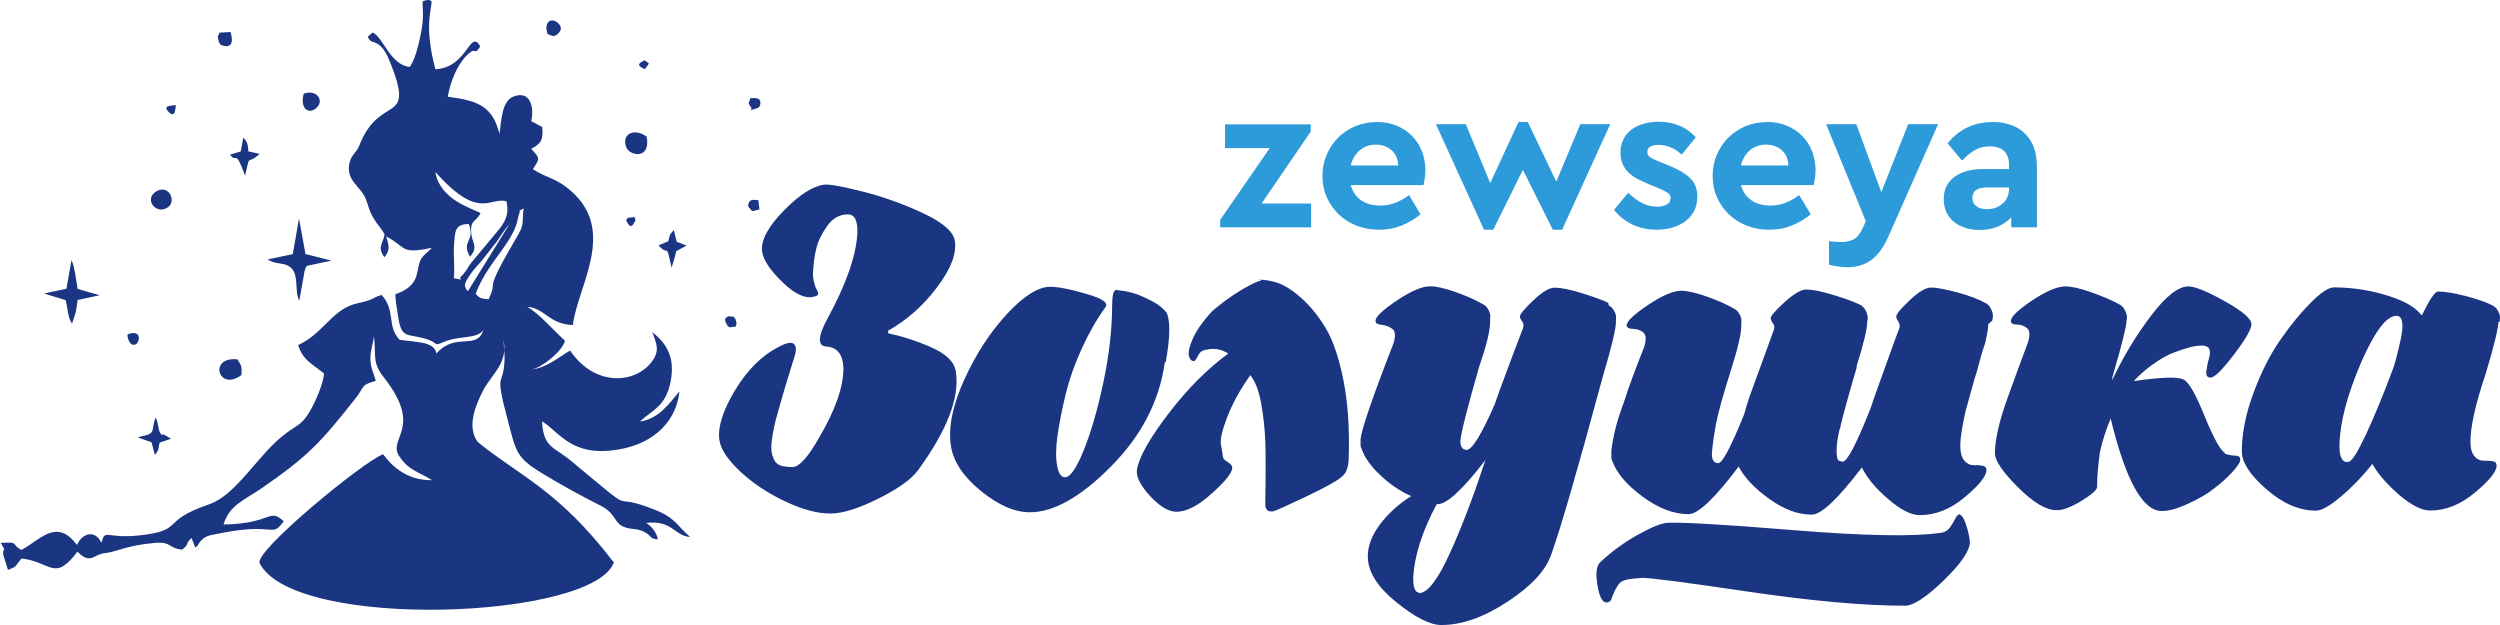 <?xml version="1.0" encoding="UTF-8"?>
<!DOCTYPE svg PUBLIC "-//W3C//DTD SVG 1.1//EN" "http://www.w3.org/Graphics/SVG/1.1/DTD/svg11.dtd">
<!-- Creator: CorelDRAW -->
<svg xmlns="http://www.w3.org/2000/svg" xml:space="preserve" width="33.867mm" height="8.467mm" version="1.1" style="shape-rendering:geometricPrecision; text-rendering:geometricPrecision; image-rendering:optimizeQuality; fill-rule:evenodd; clip-rule:evenodd"
viewBox="0 0 200.67 50.17"
 xmlns:xlink="http://www.w3.org/1999/xlink"
 xmlns:xodm="http://www.corel.com/coreldraw/odm/2003">
 <defs>
  <style type="text/css">
   <![CDATA[
    .fil1 {fill:#1A3582}
    .fil0 {fill:#1A3582;fill-rule:nonzero}
    .fil2 {fill:#2D9ADA;fill-rule:nonzero}
   ]]>
  </style>
 </defs>
 <g id="Layer_x0020_1">
  <g id="_1689519482320">
   <path class="fil0" d="M71.29 26.61l0 -0.07c1.49,-0.83 2.79,-1.98 3.91,-3.46 1.12,-1.48 1.59,-2.71 1.45,-3.72 -0.11,-0.76 -0.98,-1.52 -2.61,-2.27 -1.63,-0.76 -3.26,-1.33 -4.86,-1.73 -1.59,-0.4 -2.61,-0.58 -3.01,-0.54 -0.91,0.11 -1.99,0.79 -3.26,2.09 -1.27,1.3 -1.85,2.38 -1.74,3.28 0.11,0.69 0.65,1.52 1.67,2.49 1.01,0.97 1.85,1.33 2.54,1.12 0.18,-0.04 0.29,-0.11 0.29,-0.22 0,-0.11 -0.04,-0.22 -0.11,-0.32 -0.07,-0.11 -0.15,-0.32 -0.22,-0.61 -0.07,-0.29 -0.11,-0.61 -0.07,-0.97 0.04,-0.58 0.11,-1.15 0.25,-1.73 0.14,-0.58 0.43,-1.19 0.87,-1.8 0.43,-0.61 0.98,-0.94 1.67,-0.94 0.54,0 0.8,0.5 0.76,1.52 -0.11,1.84 -0.91,4.11 -2.39,6.82 -0.8,1.48 -0.83,2.24 -0.07,2.27 0.87,0.07 1.3,0.65 1.34,1.73 0,1.52 -0.65,3.36 -1.92,5.52 -0.91,1.62 -1.63,2.42 -2.17,2.42 -0.36,0 -0.65,-0.04 -0.91,-0.11 -0.25,-0.07 -0.43,-0.22 -0.54,-0.43 -0.11,-0.22 -0.18,-0.43 -0.22,-0.65 -0.04,-0.22 -0.04,-0.51 0,-0.87 0.04,-0.36 0.11,-0.72 0.18,-1.08 0.07,-0.36 0.18,-0.79 0.33,-1.3l0.4 -1.41 0.47 -1.55c0.18,-0.61 0.36,-1.15 0.51,-1.66 0.11,-0.47 0.04,-0.76 -0.18,-0.87 -0.22,-0.11 -0.62,0 -1.16,0.29 -1.34,0.69 -2.5,1.84 -3.48,3.46 -0.98,1.62 -1.41,2.96 -1.27,4 0.11,0.76 0.69,1.62 1.7,2.56 1.01,0.94 2.21,1.73 3.59,2.38 1.38,0.65 2.57,0.97 3.62,0.97 0.98,0 2.25,-0.4 3.84,-1.19 1.59,-0.79 2.65,-1.55 3.19,-2.27 2.36,-3.25 3.37,-5.88 3.04,-7.94 -0.11,-0.76 -0.76,-1.41 -1.99,-1.95 -1.23,-0.54 -2.39,-0.9 -3.44,-1.12l0 -0.14zm22.29 2.42c0.33,-1.88 0.36,-3.14 0.11,-3.82 -0.04,-0.14 -0.22,-0.32 -0.51,-0.58 -0.29,-0.25 -0.76,-0.5 -1.38,-0.79 -0.62,-0.29 -1.3,-0.47 -2.03,-0.54 -0.11,-0.04 -0.18,-0.04 -0.25,0 -0.07,0.04 -0.14,0.14 -0.18,0.32 -0.04,0.18 -0.07,0.47 -0.07,0.83 0,1.88 -0.22,3.93 -0.69,6.17 -0.47,2.24 -1.01,4.08 -1.59,5.52 -0.58,1.44 -1.09,2.17 -1.49,2.17 -0.33,0 -0.54,-0.32 -0.65,-0.94 -0.11,-0.61 -0.11,-1.44 0.04,-2.45 0.15,-1.01 0.36,-2.09 0.65,-3.28 0.29,-1.19 0.72,-2.42 1.3,-3.68 0.58,-1.26 1.2,-2.35 1.88,-3.28 0.29,-0.36 -0.22,-0.72 -1.49,-1.08 -1.34,-0.4 -2.32,-0.58 -2.94,-0.58 -0.94,0 -2.1,0.72 -3.44,2.16 -1.34,1.44 -2.5,3.21 -3.44,5.27 -0.94,2.06 -1.3,3.82 -1.09,5.3 0.18,1.26 0.98,2.49 2.39,3.64 1.41,1.15 2.72,1.73 3.95,1.73 1.92,0 4.1,-1.23 6.52,-3.68 2.43,-2.45 3.88,-5.23 4.31,-8.33l0.07 -0.07zm7.65 -6.49c-0.25,0 -0.76,0.25 -1.56,0.72 -0.8,0.47 -1.59,1.05 -2.39,1.73 -0.72,0.79 -1.23,1.52 -1.52,2.16 -0.29,0.65 -0.4,1.12 -0.33,1.41 0.07,0.29 0.22,0.43 0.4,0.43 0.07,0 0.18,-0.14 0.33,-0.43 0.14,-0.29 0.33,-0.43 0.58,-0.47 0.69,-0.18 1.3,-0.07 1.85,0.29 -1.63,1.19 -3.23,2.78 -4.75,4.76 -1.52,1.98 -2.39,3.5 -2.57,4.51 -0.11,0.54 0.22,1.26 1.01,2.13 0.8,0.87 1.52,1.3 2.14,1.3 0.83,0 1.78,-0.5 2.86,-1.48 1.09,-0.97 1.63,-1.66 1.63,-2.06 0,-0.14 -0.11,-0.29 -0.33,-0.43 -0.22,-0.14 -0.36,-0.25 -0.4,-0.36 -0.04,-0.29 -0.11,-0.65 -0.18,-1.08 -0.07,-0.43 0.11,-1.15 0.51,-2.2 0.4,-1.05 1.01,-2.16 1.85,-3.36 0.4,0.51 0.69,1.26 0.87,2.27 0.18,1.01 0.29,2.02 0.33,2.99 0.04,0.97 0.04,2.67 0,5.09 0,0.47 0.22,0.65 0.65,0.58 0.18,-0.04 1.05,-0.43 2.65,-1.19 1.59,-0.76 2.57,-1.3 2.93,-1.66 0.33,-0.32 0.47,-0.83 0.47,-1.52 0.07,-2.31 -0.07,-4.37 -0.43,-6.17 -0.36,-1.8 -0.83,-3.17 -1.41,-4.15 -0.58,-0.97 -1.23,-1.77 -1.96,-2.42 -0.72,-0.65 -1.38,-1.05 -1.92,-1.23 -0.54,-0.18 -1.05,-0.25 -1.49,-0.25l0.18 0.07zm27.87 1.77c-0.51,-0.25 -1.23,-0.5 -2.17,-0.79 -0.94,-0.29 -1.67,-0.43 -2.14,-0.43 -0.4,0 -0.98,0.32 -1.7,1.01 -0.72,0.69 -1.09,1.12 -1.09,1.3 0,0.11 0.07,0.25 0.18,0.4 0.11,0.14 0.15,0.32 0.07,0.54 -0.36,0.9 -1.01,2.67 -1.99,5.3 0,0.04 -0.04,0.14 -0.11,0.32 -0.07,0.18 -0.11,0.32 -0.14,0.43 -1.09,2.49 -1.85,3.72 -2.28,3.72 -0.33,0 -0.51,-0.25 -0.51,-0.72 0.07,-0.72 0.58,-2.71 1.52,-5.99 0.58,-1.66 0.87,-2.85 0.87,-3.61l0 -0.29c0.04,-0.18 0,-0.36 -0.11,-0.58 -0.11,-0.22 -0.25,-0.4 -0.47,-0.5 -0.54,-0.32 -1.27,-0.65 -2.17,-0.97 -0.91,-0.32 -1.59,-0.47 -2.07,-0.47 -0.65,0 -1.56,0.4 -2.68,1.15 -1.12,0.76 -1.7,1.3 -1.7,1.62 0,0.18 0.14,0.29 0.47,0.32 0.33,0.04 0.62,0.14 0.87,0.32 0.25,0.18 0.29,0.58 0.11,1.15 -1.7,4.37 -2.57,6.93 -2.65,7.69l0 0.29 0 0.04 0 0.18c0,0.11 0.04,0.22 0.11,0.36 0.22,0.61 0.69,1.3 1.45,2.02 0.76,0.72 1.59,1.3 2.5,1.7 -1.02,0.65 -1.85,1.41 -2.5,2.27 -0.65,0.87 -0.98,1.73 -0.98,2.56 0,1.23 0.76,2.45 2.28,3.68 1.52,1.23 2.72,1.84 3.62,1.84 1.63,0 3.41,-0.61 5.33,-1.88 1.92,-1.26 3.08,-2.53 3.51,-3.82 0.69,-1.91 2.03,-6.49 3.99,-13.75 0.04,-0.11 0.07,-0.25 0.11,-0.4 0.04,-0.14 0.07,-0.22 0.07,-0.25 0.69,-2.31 1.01,-3.72 1.01,-4.19l0 -0.25c0.04,-0.18 0,-0.4 -0.11,-0.61 -0.11,-0.22 -0.25,-0.4 -0.47,-0.51l-0.04 -0.22zm-15.15 23.27c-0.36,0 -0.54,-0.43 -0.51,-1.3 0.11,-1.7 0.72,-3.64 1.88,-5.81l0.07 0c0.76,0 2.03,-1.19 3.84,-3.54 -0.91,2.78 -1.85,5.27 -2.83,7.43 -0.98,2.17 -1.81,3.25 -2.5,3.25l0.04 -0.04zm45.98 -21.9l0.04 -0.29c0,-0.18 -0.04,-0.36 -0.15,-0.58 -0.11,-0.22 -0.25,-0.4 -0.47,-0.5 -0.54,-0.29 -1.27,-0.58 -2.21,-0.83 -0.94,-0.25 -1.67,-0.4 -2.14,-0.4 -0.4,0 -0.98,0.32 -1.7,1.01 -0.72,0.69 -1.09,1.12 -1.09,1.3 0,0.11 0.04,0.25 0.15,0.4 0.11,0.14 0.15,0.32 0.11,0.54 -0.04,0.04 -0.69,1.84 -1.96,5.38 -0.04,0.11 -0.07,0.25 -0.15,0.43l-0.18 0.54 -0.18 0.47c-1.05,2.6 -1.74,3.9 -2.07,3.9 -0.18,0 -0.33,-0.04 -0.4,-0.14 -0.07,-0.11 -0.11,-0.36 -0.11,-0.76 0,-0.4 0.07,-0.97 0.25,-1.73l0.04 0 0 -0.11c0.25,-1.05 0.69,-2.67 1.34,-4.87l-0.04 0c0.58,-1.84 0.87,-3.03 0.87,-3.61l0.04 -0.29c0,-0.18 -0.04,-0.36 -0.15,-0.58 -0.11,-0.22 -0.25,-0.4 -0.47,-0.5 -0.51,-0.25 -1.23,-0.51 -2.17,-0.79 -0.94,-0.29 -1.67,-0.43 -2.14,-0.43 -0.4,0 -0.98,0.32 -1.74,1.01 -0.76,0.69 -1.12,1.12 -1.12,1.3 0,0.11 0.07,0.25 0.18,0.4 0.11,0.14 0.15,0.32 0.07,0.54l-1.96 5.38c-0.14,0.43 -0.29,0.9 -0.43,1.41 -1.05,2.6 -1.74,3.9 -2.07,3.9 -0.33,0 -0.51,-0.25 -0.51,-0.72 0.04,-0.65 0.15,-1.44 0.33,-2.42 0.18,-0.94 0.58,-2.38 1.2,-4.33 0.54,-1.7 0.83,-2.89 0.83,-3.57l0 -0.25c0.04,-0.18 0,-0.4 -0.11,-0.61 -0.11,-0.22 -0.25,-0.4 -0.47,-0.5 -0.54,-0.32 -1.27,-0.65 -2.17,-0.97 -0.91,-0.32 -1.59,-0.47 -2.07,-0.47 -0.65,0 -1.56,0.4 -2.68,1.15 -1.12,0.76 -1.7,1.3 -1.7,1.62 0,0.18 0.18,0.29 0.51,0.29 0.33,0 0.62,0.11 0.83,0.29 0.22,0.18 0.25,0.58 0.07,1.15 -0.76,1.91 -1.3,3.39 -1.63,4.44 -0.54,1.41 -0.87,2.71 -1.01,3.9l0 0.29 0 0.11 0 0.14c0,0.11 0.04,0.22 0.11,0.36 0.33,0.9 1.12,1.84 2.39,2.78 1.27,0.94 2.5,1.41 3.7,1.41 0.76,0 2.1,-1.26 4.02,-3.82 0.47,0.9 1.3,1.77 2.46,2.6 1.16,0.83 2.28,1.26 3.41,1.26 0.76,0 2.1,-1.26 4.02,-3.79 0.4,0.83 1.09,1.66 2.1,2.53 1.01,0.87 1.85,1.3 2.54,1.3 1.27,0 2.46,-0.47 3.62,-1.44 1.16,-0.97 1.74,-1.7 1.74,-2.17 0,-0.22 -0.11,-0.32 -0.33,-0.36 -0.22,-0.04 -0.47,-0.04 -0.72,-0.04 -0.25,0 -0.51,-0.11 -0.72,-0.36 -0.22,-0.25 -0.33,-0.65 -0.33,-1.19 0,-0.43 0.07,-0.97 0.18,-1.59 0.11,-0.61 0.22,-1.15 0.36,-1.62l0.4 -1.44c0.14,-0.5 0.22,-0.76 0.22,-0.79 0.11,-0.29 0.22,-0.69 0.36,-1.23 0.15,-0.54 0.25,-0.94 0.36,-1.23 0.11,-0.29 0.18,-0.61 0.25,-0.97 0.07,-0.36 0.11,-0.65 0.11,-0.9l0.33 -0.29zm-2.65 15.62c-0.11,0 -0.22,0.11 -0.33,0.32 -0.11,0.22 -0.25,0.47 -0.43,0.72 -0.18,0.25 -0.43,0.4 -0.76,0.43 -2.14,0.32 -6.09,0.25 -11.85,-0.22 -5.76,-0.47 -9.13,-0.65 -10.11,-0.58 -0.47,0.04 -1.27,0.36 -2.36,0.97 -1.09,0.61 -2.07,1.33 -2.97,2.17 -0.33,0.29 -0.4,0.9 -0.25,1.84 0.15,0.94 0.4,1.41 0.72,1.41 0.25,0 0.4,-0.14 0.47,-0.47 0.11,-0.25 0.18,-0.43 0.22,-0.5 0.04,-0.07 0.11,-0.22 0.25,-0.43 0.15,-0.22 0.36,-0.36 0.69,-0.43 0.33,-0.07 0.72,-0.11 1.2,-0.14 0.47,-0.04 3.26,0.32 8.41,1.08 5.15,0.76 9.39,1.15 12.72,1.15 0.69,0 1.74,-0.69 3.15,-2.06 1.41,-1.37 2.1,-2.42 2.07,-3.1 -0.04,-0.4 -0.15,-0.87 -0.33,-1.41 -0.18,-0.54 -0.4,-0.79 -0.62,-0.79l0.11 0.04zm21.31 -4.94c-0.36,-0.22 -0.91,-1.19 -1.63,-2.96 -0.72,-1.77 -1.27,-2.74 -1.67,-2.92 -0.4,-0.25 -1.74,-0.22 -4.02,0.11 0.51,-0.54 1.05,-1.01 1.63,-1.41 0.58,-0.4 1.09,-0.69 1.56,-0.87 0.47,-0.18 0.91,-0.32 1.3,-0.43 0.4,-0.11 0.72,-0.14 0.98,-0.14 0.25,0 0.43,0.07 0.54,0.18 0.14,0.18 0.14,0.47 0.04,0.83 -0.11,0.36 -0.18,0.72 -0.22,1.05 -0.04,0.32 0.07,0.51 0.33,0.51 0.33,0 0.94,-0.61 1.88,-1.84 0.94,-1.23 1.41,-2.06 1.41,-2.45 0,-0.43 -0.72,-1.05 -2.14,-1.84 -1.41,-0.79 -2.39,-1.19 -2.93,-1.19 -0.8,0 -1.81,0.79 -3.01,2.38 -1.2,1.59 -2.25,3.32 -3.12,5.2 0.04,-0.07 0.04,-0.14 0.04,-0.22 0,-0.07 0,-0.14 0.04,-0.22 0.04,-0.07 0.04,-0.11 0.04,-0.14 0.69,-2.38 1.05,-3.79 1.05,-4.19l0.04 -0.29c0,-0.18 -0.04,-0.36 -0.15,-0.58 -0.11,-0.22 -0.25,-0.4 -0.47,-0.5 -0.58,-0.32 -1.34,-0.65 -2.25,-0.97 -0.91,-0.32 -1.59,-0.47 -2.06,-0.47 -0.69,0 -1.59,0.4 -2.72,1.15 -1.12,0.76 -1.67,1.3 -1.67,1.62 0,0.18 0.14,0.29 0.47,0.29 0.33,0 0.62,0.11 0.83,0.29 0.22,0.18 0.25,0.58 0.07,1.15 -0.4,1.05 -0.94,2.53 -1.63,4.44 -0.69,1.91 -1.02,3.39 -1.02,4.44 0,0.61 0.62,1.52 1.85,2.74 1.23,1.23 2.25,1.84 3.08,1.84l0.04 0 0.04 0c0.47,0 1.12,-0.25 1.96,-0.76 0.83,-0.51 1.23,-0.87 1.23,-1.12 0,-0.72 0.07,-1.62 0.22,-2.74 0.18,-0.87 0.47,-1.77 0.87,-2.74 1.2,4.97 2.57,7.43 4.1,7.43 0.54,0 1.23,-0.18 2.1,-0.58 0.87,-0.4 1.56,-0.79 2.1,-1.23 0.54,-0.4 1.01,-0.83 1.45,-1.3 0.43,-0.47 0.65,-0.8 0.65,-0.98 0,-0.14 -0.04,-0.25 -0.11,-0.29 -0.07,-0.04 -0.18,-0.07 -0.29,-0.07 -0.11,0 -0.25,0 -0.43,-0.04 -0.18,-0.04 -0.33,-0.07 -0.43,-0.14l0.04 -0.02zm22.07 -10.47l0 -0.25c0.04,-0.18 0,-0.39 -0.11,-0.61 -0.11,-0.22 -0.25,-0.4 -0.47,-0.51 -0.47,-0.25 -1.2,-0.5 -2.17,-0.76 -0.98,-0.25 -1.7,-0.36 -2.21,-0.36 -0.25,0 -0.69,0.65 -1.3,1.91 -0.04,-0.04 -0.07,-0.07 -0.11,-0.11 -0.54,-0.65 -1.52,-1.15 -2.9,-1.55 -1.38,-0.4 -2.72,-0.58 -4.06,-0.58 -0.4,0 -1.02,0.4 -1.81,1.19 -0.8,0.79 -1.63,1.8 -2.46,2.99 -0.83,1.18 -1.56,2.63 -2.17,4.28 -0.62,1.66 -0.94,3.24 -0.94,4.71 0,0.87 0.65,1.88 1.96,3.02 1.3,1.15 2.65,1.73 3.99,1.73 0.43,0 1.09,-0.36 1.99,-1.12 0.91,-0.76 1.74,-1.62 2.54,-2.63 0.43,0.79 1.16,1.62 2.14,2.48 0.98,0.83 1.81,1.26 2.5,1.26 1.23,0 2.43,-0.47 3.59,-1.44 1.16,-0.97 1.74,-1.69 1.74,-2.16 0,-0.22 -0.11,-0.32 -0.33,-0.36 -0.22,-0.04 -0.47,-0.04 -0.72,-0.04 -0.25,0 -0.51,-0.1 -0.72,-0.35 -0.22,-0.25 -0.33,-0.65 -0.33,-1.18 0,-1.19 0.4,-3.02 1.23,-5.47 0.69,-2.3 1.02,-3.7 1.02,-4.17l0.14 0.04zm-12.25 11.2c-0.43,0 -0.65,-0.46 -0.62,-1.44 0.04,-1.76 0.62,-3.95 1.74,-6.57 1.09,-2.48 2.03,-3.73 2.83,-3.73 0.29,0 0.43,0.22 0.47,0.61 0.04,0.4 -0.04,0.9 -0.18,1.51 -0.14,0.61 -0.25,1.08 -0.33,1.37 -0.07,0.29 -0.15,0.54 -0.22,0.72 -0.76,2.04 -1.49,3.81 -2.17,5.28 -0.69,1.47 -1.16,2.22 -1.41,2.22l-0.11 0.04z"/>
   <path class="fil1" d="M37.56 23.37c-0.47,-0.46 -0.14,-0.82 0.14,-1.27 0.37,-0.57 0.76,-0.89 1.09,-1.33l1.07 -1.36c0.38,-0.54 0.64,-1 1.04,-1.43l-3.34 5.39zm14.2 -17.82c0.53,-0.68 0.28,-0.37 0,-0.72 -0.56,0.26 -0.67,0.44 0,0.72zm-1.51 12.12c0.32,0.63 0.44,0.64 0.77,0 -0.22,-0.18 0.31,-0.28 -0.39,-0.21 -0.43,0.04 -0.14,0.01 -0.39,0.21zm-36.13 -9.24c-0.31,0.07 -1.15,-0 -0.57,0.57 0.54,0.53 0.5,-0.29 0.57,-0.57zm44.34 16.94c-0.01,0.09 -0.46,0.09 -0.15,0.63 0.24,0.43 0.33,0.22 0.74,0.22 0.04,-0.22 0.1,-0.14 0.05,-0.36 -0.08,-0.35 -0.07,-0.24 -0.2,-0.43l-0.43 -0.05zm1.59 -8.81c0.43,0.54 0.22,0.39 0.91,0.25l-0.09 -0.74c-0.56,-0.07 -0.79,-0.04 -0.82,0.49zm0.21 -7.94c0.25,0.11 -0.38,0.35 0.44,0.09 0.19,-0.06 0.3,-0.14 0.33,-0.35 0.07,-0.51 -0.32,-0.51 -0.8,-0.48 -0.16,0.59 -0.22,0.23 0.04,0.73zm-50.04 18.26c0.13,1.05 0.78,0.93 0.9,0.42 0.17,-0.73 -0.65,-0.62 -0.9,-0.42zm7.52 -23.27c1.01,0.38 0.95,-0.44 0.76,-1.04l-0.89 0.05c-0.1,0.39 -0.17,0.11 -0.09,0.54 0.07,0.36 0.06,0.22 0.22,0.46zm26.22 -0.88c0.28,0.09 0.5,0.35 0.9,-0.1 0.23,-0.25 0.21,-0.5 -0.05,-0.76 -0.5,-0.5 -1.2,-0.17 -0.86,0.86zm-19.58 4.79c-0.35,1.26 0.48,1.72 1.07,1.09 0.6,-0.63 -0.13,-1.46 -1.07,-1.09zm29.27 11.84l-0.79 0.34c0.87,0.97 0.56,-0.39 1.05,1.78 0.06,-0.24 0.26,-0.78 0.37,-1.32l0.83 -0.45 -0.79 -0.3 -0.23 -0.94c-0.26,0.31 -0.3,0.2 -0.44,0.88zm-42.57 15.76l1.08 0.38 0.27 1.02c0.35,-0.44 0.24,-0.37 0.38,-0.99l0.91 -0.31 -0.46 -0.28c-0.48,-0.23 -0.11,0.26 -0.44,-0.27 -0.14,-0.22 -0.11,-0.76 -0.31,-1.14 -0.24,0.41 -0.18,0.9 -0.32,1.13 -0.2,0.32 -0.69,0.27 -1.09,0.45zm1.39 -19.71c-0.91,0.63 0.09,1.9 1.03,1.21 0.7,-0.51 0,-1.92 -1.03,-1.21zm6.84 -3.25l-0.84 0.25c0.53,0.79 0.38,-0.61 1.2,1.69 0.46,-1.94 0.06,-0.75 1.17,-1.75l-0.91 -0.2c-0.02,-0.77 -0.22,-0.88 -0.4,-1.11l-0.21 1.12zm0.07 17.94c0.05,-0.76 -0.03,-0.78 -0.33,-1.26 -2.38,-0.22 -1.49,2.65 0.33,1.26zm32.53 -19.13c-0.99,-0.73 -2.07,-0.23 -1.63,0.88 0.25,0.63 1.96,1.02 1.63,-0.88zm-46.59 12.21l-1.78 0.38 1.73 0.53c0.18,0.66 0.13,1.29 0.51,1.89l0.3 -0.92c0.06,-0.3 0.1,-0.67 0.15,-0.98l1.77 -0.38 -1.77 -0.51c-0.13,-0.77 -0.24,-1.75 -0.49,-2.32l-0.41 2.31zm18.18 -2.78l-2.01 0.42c0.41,0.27 0.51,0.23 0.98,0.33 0.14,0.03 0.37,0.06 0.48,0.1 1.22,0.46 0.6,1.95 1.07,2.9l0.43 -2.41c0.13,-0.39 0.1,-0.26 0.18,-0.4l1.98 -0.42 -2.09 -0.53 -0.52 -2.85 -0.5 2.85zm18.53 -3.67c-0.14,0.89 0.08,1.23 -0.4,2.04 -3.07,5.23 -1.53,3.37 -2.41,5.25 -0.59,-0.06 -0.69,-0.05 -1.04,-0.43 0.87,-2.39 2.79,-3.89 3.31,-5.71 0.02,-0.09 0.12,-0.55 0.14,-0.6 0.3,-0.71 -0.28,-0.14 0.4,-0.55zm-5.61 5.61c0.11,-0.74 -0.04,-1.76 0.02,-2.61 0.09,-1.17 0.04,-1.73 1.19,-1.75 0.56,1.41 -0.66,1.35 0.1,2.63 0.68,-0.83 0.18,-1.07 0.1,-1.84 -0.11,-1.18 0.35,-0.89 0.74,-1.66 -0.56,-0.37 -3.23,-0.99 -3.63,-3.31 3.54,3.97 4.35,1.97 5.72,2.36 0.18,0.99 -0.03,1.46 -0.48,2.1l-2.37 2.85c-0.26,0.34 -0.24,0.43 -0.53,0.78 -0.03,0.03 -0.05,0.08 -0.08,0.11 -0.03,0.03 -0.07,0.07 -0.1,0.1 -0.54,0.41 0.56,0.44 -0.68,0.23zm12.8 22.75c-4.36,-5.72 -7.51,-6.88 -10.86,-9.6 -0.97,-1.24 -0.11,-3.14 0.47,-4.24 0.61,-1.15 1.99,-2.15 1.58,-3.95 0.03,0.46 0.11,1.1 0.09,1.54 -0.08,2.32 -0.83,0.78 0.2,4.67 0.73,2.77 0.69,3.19 2.81,4.48 1.57,0.95 3.09,1.79 4.68,2.59 1.34,0.67 1.02,1.42 1.99,1.75 0.55,0.19 0.92,0.06 1.52,0.36 0.68,0.35 0.39,0.54 1.1,0.61 -0.06,-0.53 -0.58,-1.16 -0.95,-1.32 2.13,-0.27 2.28,1.06 3.55,1.12 -1.05,-0.87 -1.13,-1.51 -2.86,-2.19 -4.14,-1.64 -0.8,0.99 -6.72,-3.93 -1.33,-1.11 -2.21,-1.02 -2.31,-3.16 1.45,0.88 2.44,3.09 6.63,2.16 2.32,-0.52 4.14,-2.11 4.4,-4.57 -0.86,1.02 -1.63,2.19 -3.18,2.43 1.03,-0.96 2.05,-1.19 2.46,-3.17 0.43,-2.12 -0.45,-3.19 -1.46,-4.01 0.29,0.85 0.66,1.44 -0.04,2.37 -1.32,1.77 -4.56,2.05 -6.56,-0.89 -0.85,0.47 -1.82,1.37 -3.06,1.51 0.82,-0.16 2.44,-1.46 2.65,-2.3 -0.86,-0.77 -2.15,-2.26 -3.04,-2.72 1.45,0.1 1.73,1.39 3.67,1.46 0.38,-3.11 3.53,-7.5 -0.11,-10.73 -1.27,-1.12 -1.86,-0.99 -3.1,-1.78 0.57,-0.88 0.6,-0.84 -0.13,-1.63 0.76,-0.44 0.96,-0.62 0.89,-1.75l-0.89 -0.48c0.24,-1.02 -0.02,-2.49 -1.4,-1.98 -0.95,0.35 -0.98,1.8 -1.15,3 -0.57,-2.21 -1.68,-2.65 -4.15,-2.98 0.19,-1.15 0.76,-2.59 1.56,-3.35 0.81,-0.77 0.49,0.17 1.05,-0.69 -0.86,-1.46 -0.97,1.69 -3.6,1.84 -0.24,-0.87 -0.39,-1.65 -0.48,-2.62 -0.14,-1.44 0.2,-2.54 0.17,-2.84 -0.12,-0.05 -0.18,-0.2 -0.7,-0 -0.08,0.39 0.17,1.16 -0.2,2.81 -0.2,0.89 -0.38,1.71 -0.84,2.46 -1.59,-0.14 -2.16,-2.43 -2.99,-2.76l-0.4 0.34c0.28,0.52 0.33,0.31 0.76,0.55 0.49,0.27 0.82,0.91 1.08,1.58 1.99,5.06 -0.83,2.37 -2.49,6.55 -0.29,0.72 -0.65,0.75 -0.81,1.45 -0.32,1.43 0.92,1.86 1.32,2.92 0.22,0.59 0.25,0.9 0.58,1.46 0.34,0.59 0.61,0.79 0.92,1.35 -0.12,0.77 -0.62,0.99 -0.02,1.84 0.52,-0.62 0.34,-0.99 0.15,-1.67 1.67,0.86 1.07,1.46 3.66,0.91l-0.21 0.22c-0.82,0.7 -0.73,0.76 -0.98,1.86 -0.21,0.94 -0.93,1.37 -1.74,1.65 0.02,0.58 0.12,1.09 0.21,1.7 0.28,1.95 0.7,1.41 2.27,1.89 1.03,0.31 0.54,0.62 1.38,0.25 1.23,-0.54 2.69,-0.22 3.21,-0.97 -0.54,1.67 -2.21,0.13 -3.77,1.88 -0.18,-1.01 -1.76,-0.89 -2.97,-1.1 -1.05,-1.18 -0.26,-2.25 -1.42,-3.59 -0.72,0.17 -0.46,0.35 -1.93,0.66 -2.04,0.43 -2.69,2.39 -4.78,3.36 0.38,1.22 1.12,1.5 2.07,2.27 -0.01,0.76 -0.7,2.28 -1.04,2.88 -0.7,1.24 -0.9,1.12 -1.99,1.92 -2.23,1.63 -3.94,4.95 -6.21,5.72 -3.99,1.36 -1.88,2.07 -5.52,2.48 -2.8,0.31 -2.75,-0.59 -3.11,0.6 -0.46,-1.05 -1.53,-0.82 -1.95,0.18 -1.65,-2.22 -2.95,-0.4 -4.46,0.39 -0.88,-0.43 -0.09,-0.67 -1.66,-0.56 0.49,0.87 0.17,0.23 0.19,0.92l0.39 1.25c0.18,-0.1 0.41,-0.15 0.58,-0.28l0.5 -0.64c2.37,0.25 2.63,1.93 4.49,-0.55 1.08,1.08 1.28,0.21 2.19,0.12 0.96,-0.09 1.7,-0.62 4.01,-0.82 1.39,-0.12 1.01,0.4 2.21,0.54 0.61,-0.48 0.21,-0.44 0.75,-0.94l0.31 0.79c0.04,-0.04 0.09,-0.16 0.1,-0.13 0.09,0.19 0.14,-0.69 1.2,-0.9 1.39,-0.28 2.94,-0.58 4.32,-0.45 0.97,0.09 0.92,0.02 1.48,-0.65 -1.25,-1.11 -0.87,0.19 -4.84,0.26 0.46,-1.57 1.73,-1.99 3,-2.87 3.8,-2.61 4.84,-3.76 7.63,-7.3 0.74,-0.95 0.32,-0.99 1.59,-1.36 -0.17,-0.66 -0.45,-1.04 -0.43,-1.91 0.02,-0.62 0.3,-1.42 0.28,-1.73 0.2,1.78 -0.17,2.13 0.85,3.43 3.14,4.03 0.22,4.82 1.18,6.25 0.78,1.17 1.45,1.19 2.63,1.93 -1.86,0.03 -3.08,-0.94 -3.92,-2.08 -1.57,0.57 -10.39,7.81 -9.91,8.75 2.79,5.47 27.03,4.5 28.45,-0.13z"/>
   <path class="fil2" d="M105.2 10.58l-3.94 5.76 3.98 0 0 1.91 -7.3 0 0 -0.6 3.98 -5.76 -3.59 0 0 -1.91 6.88 0 0 0.6zm5.32 -0.79c0.58,0 1.11,0.1 1.59,0.3 0.48,0.2 0.89,0.47 1.23,0.82 0.34,0.35 0.6,0.75 0.79,1.22 0.18,0.47 0.28,0.97 0.28,1.5 0,0.23 -0.02,0.46 -0.05,0.68 -0.03,0.22 -0.07,0.41 -0.1,0.55l-5.84 0c0.15,0.53 0.43,0.94 0.84,1.22 0.41,0.28 0.92,0.42 1.53,0.42 0.45,0 0.86,-0.08 1.23,-0.23 0.38,-0.15 0.74,-0.35 1.08,-0.61l0.92 1.54c-0.47,0.39 -0.98,0.69 -1.53,0.91 -0.55,0.22 -1.14,0.33 -1.78,0.33 -0.66,0 -1.27,-0.11 -1.83,-0.33 -0.56,-0.22 -1.04,-0.53 -1.44,-0.92 -0.4,-0.39 -0.72,-0.85 -0.95,-1.37 -0.23,-0.52 -0.34,-1.09 -0.34,-1.7 0,-0.61 0.11,-1.18 0.34,-1.7 0.22,-0.52 0.53,-0.98 0.92,-1.37 0.39,-0.39 0.85,-0.7 1.38,-0.92 0.53,-0.22 1.11,-0.33 1.72,-0.33zm-0.08 1.82c-0.49,0 -0.92,0.15 -1.28,0.44 -0.36,0.3 -0.6,0.7 -0.74,1.23l3.81 0c-0.02,-0.54 -0.21,-0.95 -0.55,-1.24 -0.35,-0.29 -0.76,-0.43 -1.24,-0.43zm14.48 2.97l1.93 -4.61 2.4 0 -3.86 8.47 -0.75 0 -2.4 -4.81 -2.38 4.81 -0.74 0 -3.86 -8.47 2.4 0 1.96 4.73 2.27 -4.91 0.74 0 2.3 4.8zm8.21 -4.81c1.23,0 2.23,0.42 2.99,1.25l-1.14 1.39c-0.27,-0.26 -0.56,-0.45 -0.88,-0.58 -0.32,-0.13 -0.65,-0.2 -0.98,-0.2 -0.27,0 -0.48,0.05 -0.65,0.14 -0.16,0.09 -0.24,0.24 -0.24,0.44 0,0.17 0.07,0.3 0.21,0.4 0.14,0.1 0.36,0.21 0.66,0.33l0.81 0.33c0.75,0.3 1.33,0.63 1.73,1 0.4,0.37 0.6,0.87 0.6,1.52 0,0.42 -0.08,0.8 -0.25,1.13 -0.17,0.33 -0.4,0.6 -0.69,0.83 -0.29,0.22 -0.64,0.39 -1.03,0.51 -0.4,0.12 -0.82,0.18 -1.27,0.18 -0.74,0 -1.4,-0.14 -2,-0.43 -0.59,-0.29 -1.07,-0.68 -1.44,-1.17l1.14 -1.37c0.35,0.35 0.71,0.62 1.09,0.82 0.38,0.2 0.79,0.3 1.24,0.3 0.29,0 0.54,-0.06 0.75,-0.17 0.21,-0.11 0.31,-0.28 0.31,-0.52 0,-0.19 -0.08,-0.33 -0.24,-0.43 -0.16,-0.1 -0.36,-0.21 -0.62,-0.32l-0.89 -0.37c-0.36,-0.15 -0.68,-0.3 -0.96,-0.45 -0.28,-0.16 -0.51,-0.33 -0.71,-0.53 -0.19,-0.2 -0.34,-0.43 -0.44,-0.68 -0.11,-0.25 -0.16,-0.54 -0.16,-0.86 0,-0.4 0.08,-0.75 0.23,-1.06 0.15,-0.31 0.36,-0.57 0.64,-0.78 0.27,-0.21 0.6,-0.37 0.97,-0.48 0.37,-0.11 0.78,-0.17 1.22,-0.17zm8.71 0.02c0.58,0 1.11,0.1 1.59,0.3 0.48,0.2 0.89,0.47 1.23,0.82 0.34,0.35 0.6,0.75 0.79,1.22 0.18,0.47 0.28,0.97 0.28,1.5 0,0.23 -0.02,0.46 -0.05,0.68 -0.03,0.22 -0.07,0.41 -0.1,0.55l-5.84 0c0.15,0.53 0.43,0.94 0.84,1.22 0.41,0.28 0.92,0.42 1.53,0.42 0.45,0 0.86,-0.08 1.23,-0.23 0.37,-0.15 0.74,-0.35 1.08,-0.61l0.92 1.54c-0.47,0.39 -0.98,0.69 -1.53,0.91 -0.55,0.22 -1.14,0.33 -1.78,0.33 -0.66,0 -1.27,-0.11 -1.83,-0.33 -0.56,-0.22 -1.04,-0.53 -1.44,-0.92 -0.4,-0.39 -0.72,-0.85 -0.95,-1.37 -0.23,-0.52 -0.34,-1.09 -0.34,-1.7 0,-0.61 0.11,-1.18 0.34,-1.7 0.22,-0.52 0.53,-0.98 0.92,-1.37 0.39,-0.39 0.85,-0.7 1.38,-0.92 0.53,-0.22 1.11,-0.33 1.72,-0.33zm-0.08 1.82c-0.49,0 -0.92,0.15 -1.28,0.44 -0.36,0.3 -0.6,0.7 -0.74,1.23l3.81 0c-0.02,-0.54 -0.21,-0.95 -0.55,-1.24 -0.35,-0.29 -0.76,-0.43 -1.24,-0.43zm9.83 7.35c-0.38,0.86 -0.83,1.49 -1.36,1.89 -0.53,0.4 -1.18,0.6 -1.95,0.6 -0.25,0 -0.5,-0.02 -0.75,-0.06 -0.26,-0.04 -0.5,-0.09 -0.72,-0.14l0 -1.89c0.2,0.02 0.38,0.04 0.54,0.05 0.16,0.01 0.31,0.02 0.45,0.02 0.36,0 0.68,-0.07 0.97,-0.21 0.29,-0.14 0.53,-0.44 0.75,-0.91l0.25 -0.55 -3.19 -7.79 2.42 0 2.01 5.45 2.16 -5.45 2.4 0 -3.98 8.99zm8.36 -9.17c0.53,0 1.01,0.08 1.44,0.23 0.44,0.15 0.81,0.37 1.12,0.67 0.31,0.3 0.56,0.66 0.73,1.1 0.17,0.44 0.26,0.96 0.26,1.55l0 4.91 -2.06 0 0 -0.8c-0.29,0.31 -0.65,0.56 -1.08,0.74 -0.43,0.18 -0.92,0.27 -1.47,0.27 -0.45,0 -0.85,-0.06 -1.21,-0.19 -0.36,-0.13 -0.66,-0.3 -0.91,-0.52 -0.25,-0.22 -0.43,-0.48 -0.56,-0.78 -0.13,-0.3 -0.19,-0.63 -0.19,-0.99 0,-0.76 0.28,-1.35 0.85,-1.77 0.56,-0.42 1.33,-0.64 2.31,-0.64l2.08 0 0 -0.37c0,-0.46 -0.13,-0.81 -0.39,-1.07 -0.26,-0.26 -0.65,-0.38 -1.18,-0.38 -0.44,0 -0.83,0.1 -1.17,0.3 -0.34,0.2 -0.69,0.48 -1.03,0.84l-1.16 -1.39c0.94,-1.14 2.14,-1.7 3.61,-1.7zm-0.45 7c0.49,0 0.91,-0.15 1.25,-0.45 0.34,-0.3 0.51,-0.7 0.51,-1.19l0 -0.1 -1.78 0c-0.77,0 -1.16,0.28 -1.16,0.84 0,0.29 0.11,0.51 0.33,0.67 0.22,0.16 0.5,0.23 0.85,0.23z"/>
  </g>
 </g>
</svg>
